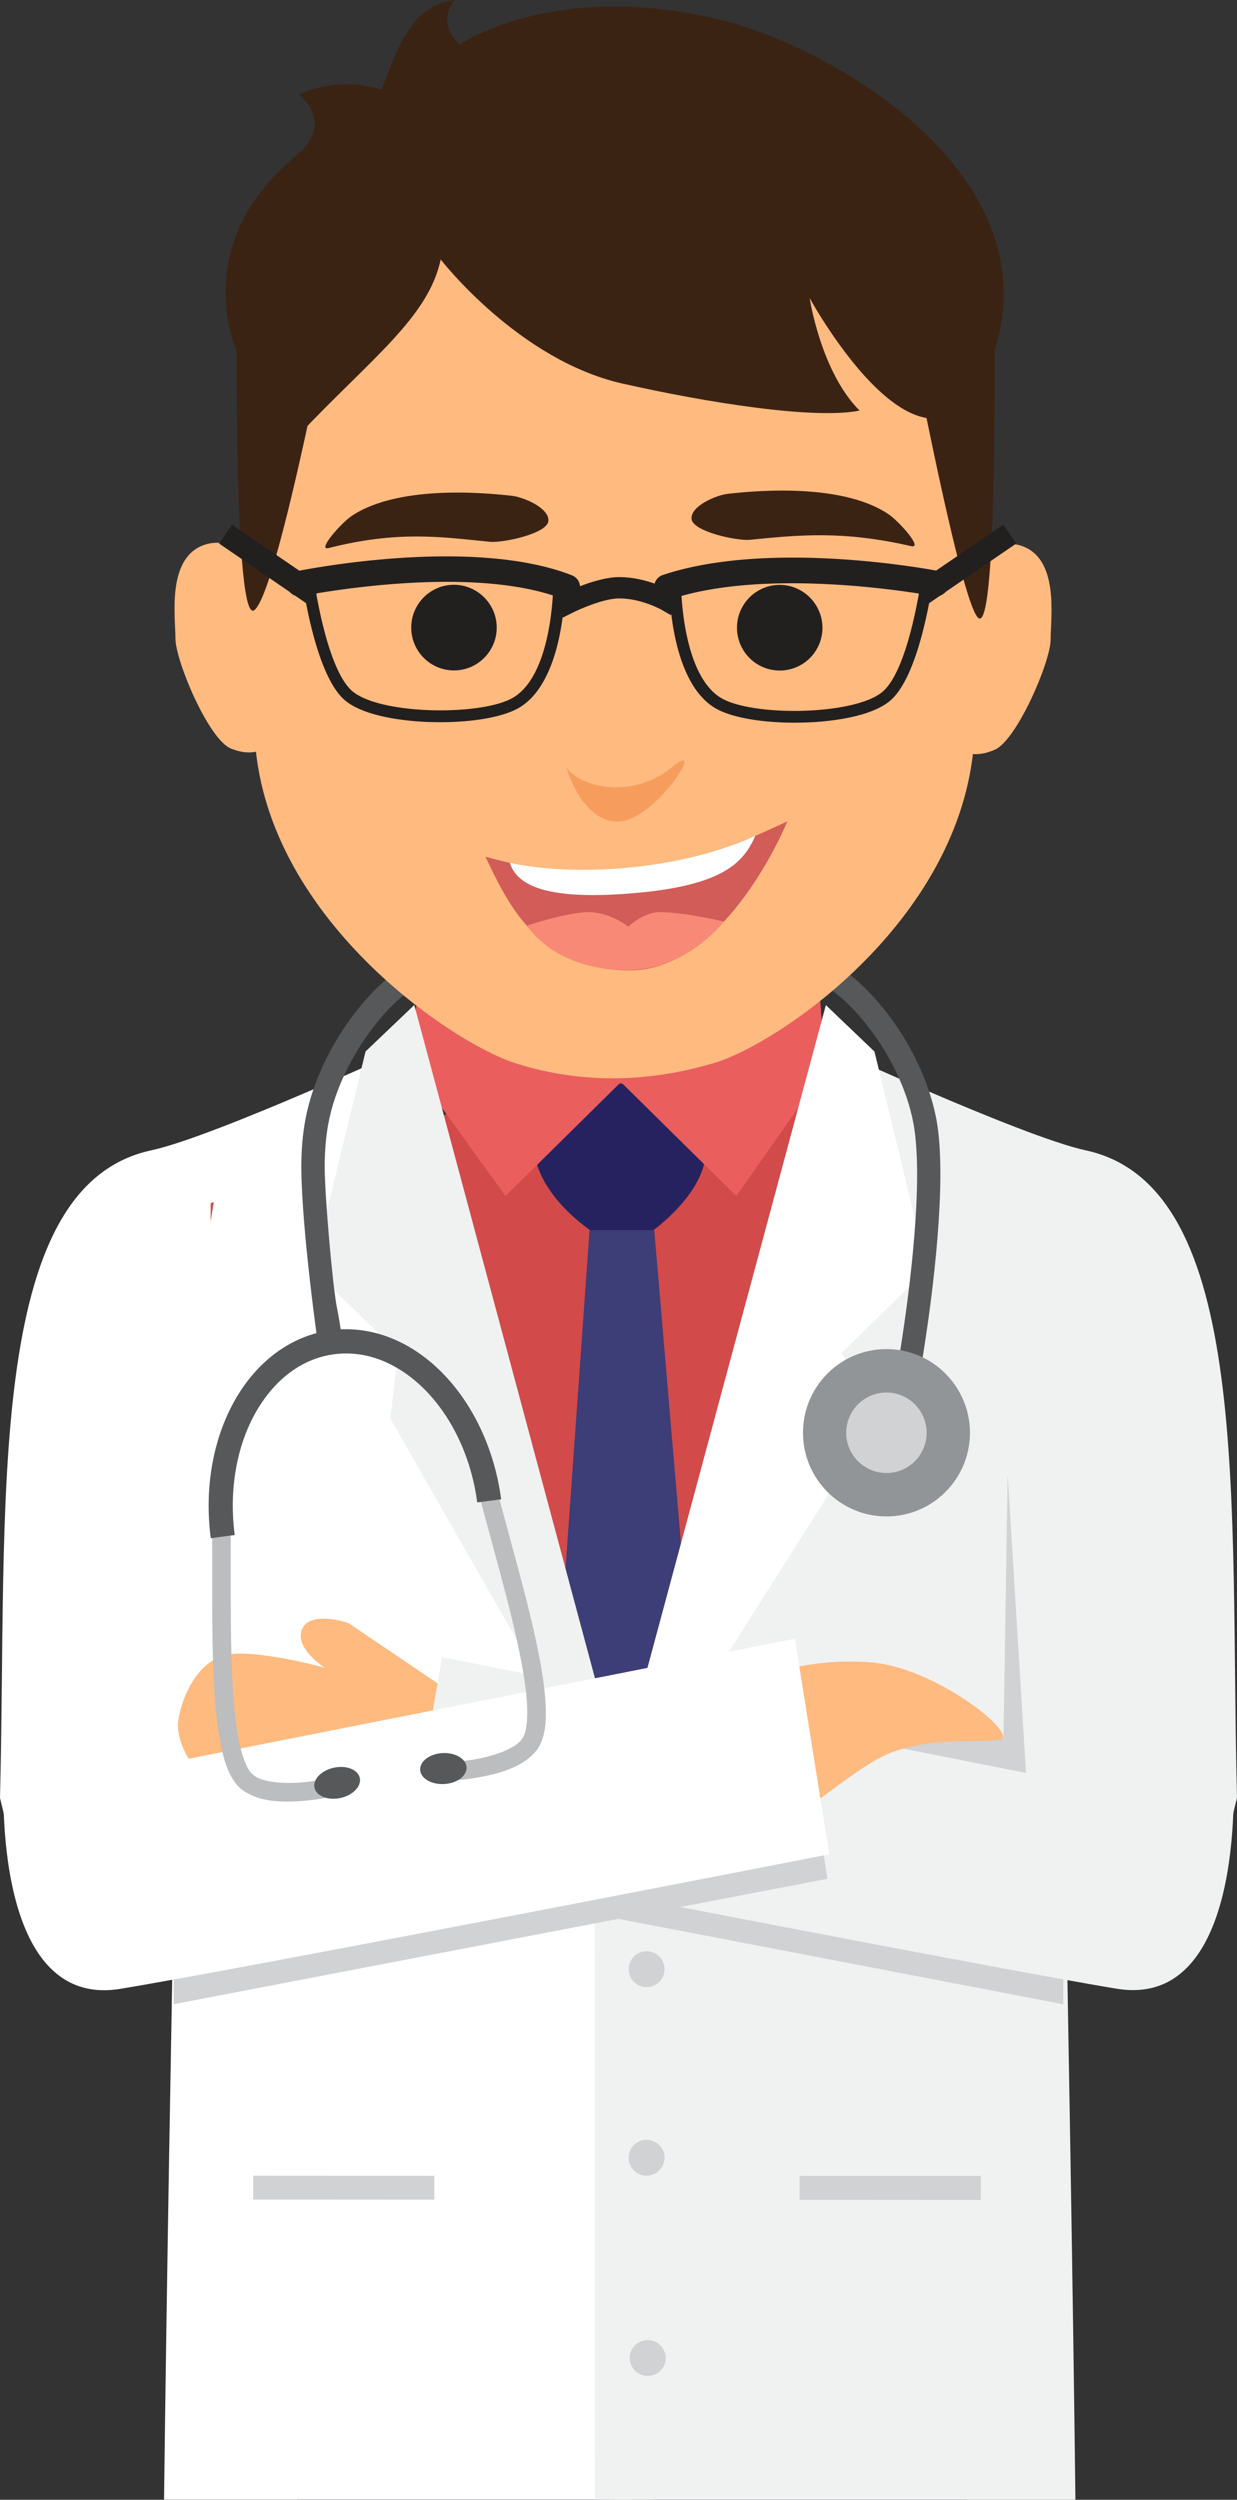 <?xml version="1.0" encoding="UTF-8"?> <svg xmlns="http://www.w3.org/2000/svg" width="309" height="624" fill="none"><rect width="100%" height="100%" fill="#333333" stroke="none"/> <g clip-path="url(#clip0)"> <path d="M64.682 473.625l-5.398.235c2.758 1.557 5.398-.235 5.398-.235zm-26.9-186.477C-4.107 296.166 1.877 375.628 0 448.803l6.6 27.407 52.683-2.35c-3.725-2.144-7.597-10.487-5.221-37.983 4.077-47.794 2.904-66.888 2.904-66.888l47.755-108.838s-50.982 23.589-66.94 26.997z" fill="#fff"></path> <path d="M50.337 443.486l5.779-1.38-1.144-74.027-4.635 75.407z" fill="#E6E6E7"></path> <path d="M74.508 593.098l-.205 30.903h77.91l1.056-33.224-78.76 2.321zm88.03-.001l.968 30.903h77.969l-.176-28.583-78.761-2.32z" fill="#343444"></path> <path d="M257.754 473.713l-1.877-.118c0 .03 1.056 1.939 1.877.118zm13.435-186.565c-15.957-3.437-66.939-27.026-66.939-27.026l47.784 108.837s1.115 19.095 5.222 66.889c2.317 26.937 1.584 35.486.499 37.836l44.645 2.467 6.6-27.407c-1.877-73.116 4.078-152.578-37.811-161.596z" fill="#F0F1F1"></path> <path d="M122.351 274.076l-69.726 26.262-.088 252.426 203.634.058.117-252.426-65.824-35.397-68.113 9.077z" fill="#D34A4A"></path> <path d="M147.43 304.802l-10.677 150.14 19.389 33.988 20.035-32.49-12.936-151.638H147.43z" fill="#3D3D77"></path> <path d="M155.115 270.492s-15.811.323-19.653 7.432c-8.507 15.687 11.968 29.141 11.968 29.141h15.81s16.955-12.191 12.144-23.971c-3.872-9.547-20.269-12.602-20.269-12.602z" fill="#262260"></path> <path d="M101.817 264.705l24.465 33.841 29.714-29.317-49.691-32.46-4.488 27.936z" fill="#EA5E5E"></path> <path d="M154.208 269.229l29.715 29.317 22.235-31.579-2.23-30.14-49.72 32.402z" fill="#EA5E5E"></path> <path d="M106.304 262.472l-50.512 22.825-9.885 61.072S42.21 520.597 40.979 623.97h116.835l3.315-158.599-54.825-202.899z" fill="#fff"></path> <path d="M91.314 262.472l-13.17 54.287 21.296 20.915-1.936 16.421L161.099 465.4l-57.611-214.531-12.174 11.603z" fill="#F0F1F1"></path> <path d="M63.244 549.063l45.262.029v-5.963l-45.262-.029v5.963z" fill="#D0D2D3"></path> <path d="M253.97 285.356l-50.513-22.855L148.516 465.4l.088 158.6h120.033c-1.203-103.403-4.811-277.543-4.811-277.543l-9.856-61.101z" fill="#F0F1F1"></path> <path d="M218.447 262.501l-12.144-11.603L148.516 465.4l70.4-111.276-8.653-16.421 21.325-20.915-13.141-54.287z" fill="#fff"></path> <path d="M161.54 487.08c-2.464 0-4.488 1.998-4.488 4.465 0 2.468 2.024 4.495 4.458 4.495 2.464 0 4.489-1.998 4.489-4.465 0-2.497-1.995-4.495-4.459-4.495zm-.029 47.06c-2.464-.029-4.458 1.998-4.488 4.465a4.492 4.492 0 0 0 4.488 4.495c2.464 0 4.459-1.998 4.489-4.495 0-2.467-2.025-4.465-4.489-4.465zm.293 49.997c-2.464 0-4.488 1.997-4.488 4.465a4.49 4.49 0 0 0 4.488 4.494c2.464 0 4.489-1.997 4.489-4.465-.03-2.497-2.025-4.494-4.489-4.494zm37.927-35.015l45.262.029.029-5.993h-45.291v5.964zm-97.415-80.138l163.271 31.314v-13.924l-160.953-32.46-2.318 15.07zm70.253-47.206l1.35 16.568 81.547 10.604-.381-14.629-82.516-12.543z" fill="#D0D2D3"></path> <path d="M250.538 442.106l5.808 1.38-4.635-75.407-1.173 74.027z" fill="#D0D2D3"></path> <path d="M75.475 406.618c-2.112 4.73 5.632 9.665 5.632 9.665s-18.568-5.052-25.256-3.026c-6.688 1.998-10.414 10.311-11.323 16.128-.91 5.845 4.957 16.656 15.136 20.269 10.208 3.642 41.302 8.166 44.264 4.553 2.963-3.613 7.95-32.254 7.95-32.254L87.032 405.15c-.03 0-9.445-3.261-11.557 1.468z" fill="#FFBA7F"></path> <path d="M265.85 444.455l-155.41-30.786-8.594 49.175s143.676 28.083 177.057 33.577c33.353 5.522 29.099-55.55 29.099-55.55l-42.152 3.584z" fill="#F0F1F1"></path> <path d="M43.384 486.374v13.924l163.3-31.314-2.317-15.07-160.983 32.46z" fill="#D0D2D3"></path> <path d="M217.185 414.933c-18.157-1.234-28.747 4.788-28.747 4.788s5.017 28.671 7.95 32.254c2.963 3.614 16.603-11.074 26.811-14.717 10.208-3.642 20.093-2.174 26.371-2.937 5.866-.705-15.753-18.301-32.385-19.388z" fill="#FFBA7F"></path> <path d="M43.148 439.813L1.025 440.9s-4.282 61.072 29.1 55.55c33.352-5.523 177.027-33.577 177.027-33.577l-8.594-53.816-155.41 30.756z" fill="#fff"></path> <path d="M78.203 444.603c-5.603.852-12.614.617-15.049-1.645-1.584-1.146-3.373-5.993-4.165-12.632-1.79-13.219-1.203-33.283-1.379-49.087l-4.634.059c.176 15.687-.44 35.78 1.408 49.645 1.026 6.992 2.288 12.456 5.749 15.569 4.987 3.966 12.613 3.437 18.656 2.703 4.899-.676 8.742-1.733 8.8-1.763l-1.232-4.465c.059.03-3.579 1.028-8.154 1.616z" fill="#BBBDBF"></path> <path d="M83.424 441.254c-3.139.675-5.31 2.908-4.87 4.993.44 2.086 3.345 3.232 6.454 2.586 3.11-.676 5.31-2.909 4.87-4.994-.44-2.086-3.315-3.261-6.454-2.585z" fill="#57585A"></path> <path d="M124.111 371.75l-4.488 1.176c3.989 15.304 9.797 34.487 11.557 47.735.968 6.61.528 11.721-.704 13.278-1.73 2.82-8.448 4.906-14.08 5.552-4.576.617-8.301.587-8.331.587v4.642c.059 0 4.048 0 8.947-.646 6.014-.911 13.523-2.38 17.307-7.521 2.523-3.907 2.317-9.517 1.467-16.509-1.878-13.865-7.744-33.106-11.675-48.294z" fill="#BBBDBF"></path> <path d="M110.529 437.611c-3.198.176-5.691 2.056-5.574 4.201.117 2.115 2.816 3.701 6.014 3.525 3.197-.176 5.69-2.056 5.573-4.201-.147-2.115-2.816-3.701-6.013-3.525zM82.661 332.034c-20.71 2.967-33.352 26.527-30.008 51.937l5.984-.793c-1.525-11.545.616-22.444 5.222-30.581 4.634-8.166 11.498-13.483 19.595-14.541 8.066-1.087 16.104 2.233 22.704 8.872 6.57 6.639 11.528 16.568 13.053 28.112l5.984-.793c-3.403-25.41-21.795-44.798-42.534-42.213z" fill="#57585A"></path> <path d="M88.589 252.925c-5.573 7.285-10.413 16.597-12.29 26.468-.734 3.907-1.028 7.902-1.028 11.809.03 15.657 4.283 45.385 4.342 45.561l5.808-1.703c0-.03-.147-3.29-1.232-8.519-1.085-5.259-3.08-28.054-3.08-35.31 0-3.613.264-7.285.91-10.752 1.613-8.695 6.071-17.331 11.175-24 5.046-6.668 11.03-11.25 14.491-12.014l-1.408-5.611c-5.867 1.557-12.056 6.815-17.688 14.071zm133.027.001c-5.662-7.256-11.822-12.544-17.659-14.101l-1.408 5.64c3.432.764 9.416 5.347 14.461 12.015 5.134 6.639 9.563 15.305 11.176 24 .616 3.408.91 7.843.91 12.661 0 19.447-4.43 45.209-4.43 45.239l5.72.998c0-.088 4.488-25.997 4.518-46.237 0-5.053-.264-9.753-.998-13.748-1.877-9.841-6.688-19.182-12.29-26.467z" fill="#57585A"></path> <path d="M221.44 336.764c-11.528 0-20.856 9.342-20.856 20.886 0 11.516 9.328 20.886 20.856 20.886 11.499 0 20.856-9.341 20.856-20.886-.029-11.544-9.357-20.886-20.856-20.886z" fill="#929597"></path> <path d="M221.44 347.604c-5.544 0-10.061 4.494-10.061 10.046s4.517 10.047 10.061 10.047 10.032-4.495 10.032-10.047c0-5.552-4.517-10.046-10.032-10.046z" fill="#D0D2D3"></path> <path d="M51.508 135.863c-9.973 2.908-7.685 17.919-7.685 23.501 0 5.581 8.33 25.38 13.934 27.525 14.168 5.522 14.197-15.188 14.197-15.188v-24.088c0 .03-10.472-14.629-20.446-11.75zm203.253.265c-9.973-2.909-20.446 11.721-20.446 11.721v24.088s-.029 21.326 14.169 15.216c5.514-2.379 13.962-21.943 13.962-27.525 0-5.611 2.288-20.592-7.685-23.5z" fill="#FFBA7F"></path> <path d="M178.376 30.346h-49.603c-35.992-.03-65.18 38.07-65.208 85.101l-.03 64.774c-.03 47.03 48.929 79.99 65.15 85.16 17.072 5.435 33.792 4.671 49.603 0 17.043-5.052 65.179-38.1 65.209-85.101l.029-64.774c0-47.03-29.158-85.16-65.15-85.16z" fill="#FFBA7F"></path> <path d="M63.564 152.284c6.659-5.376 23.29-95.942 24.112-100.73l-28.424 9.077s-1.496 96.323 4.312 91.653zm158.754-95.03s16.838 92.592 22.059 96.999c5.222 4.406 3.931-82.81 3.931-82.81l-25.99-14.19z" fill="#3B2314"></path> <path d="M113.402 145.969c-5.896 0-10.677 4.788-10.677 10.693 0 5.904 4.781 10.692 10.677 10.692s10.677-4.788 10.677-10.692c0-5.876-4.781-10.664-10.677-10.693zm81.372.029c-5.896 0-10.677 4.788-10.677 10.693 0 5.904 4.781 10.693 10.677 10.693s10.678-4.789 10.678-10.693c-.03-5.875-4.811-10.693-10.678-10.693z" fill="#221F1F"></path> <path d="M221.878 128.314c-12.438-8.343-36.169-5.435-39.806-5.082-3.168.293-9.651 3.143-9.328 6.315.323 3.173 11.44 5.523 14.608 5.2 12.056-1.204 23.232-2.35 40.246 1.586 3.139.705-3.051-6.257-5.72-8.019zm-94.22-4.582c-3.608-.353-27.368-3.261-39.805 5.052-2.64 1.763-8.83 8.813-5.75 8.02 17.337-4.407 28.19-2.762 40.246-1.557 3.168.323 14.315-1.998 14.638-5.17.322-3.202-6.131-6.022-9.329-6.345z" fill="#3B2314"></path> <path d="M121.264 213.856c5.192 10.81 12.848 28.406 36.051 28.377 24.317-.03 39.365-37.219 39.365-37.219-30.683 14.57-48.165 16.303-75.416 8.842z" fill="#D15C58"></path> <path d="M127.365 215.384c1.936 6.374 10.912 9.018 29.011 7.726 23.995-1.734 29.334-7.638 32.296-14.483-19.33 8.901-45.731 10.164-61.307 6.757z" fill="#fff"></path> <path d="M156.962 231.305s-4.546-3.613-9.914-3.613c-5.368 0-15.459 3.378-15.459 3.378 4.635 6.404 13.141 11.046 25.021 11.075 15.049.088 24.201-12.103 24.201-12.103s-9.387-2.291-15.929-2.35c-4.165-.029-7.92 3.613-7.92 3.613z" fill="#F88976"></path> <path d="M167.786 191.559c-9.299 7.755-22.47 5.405-26.312 0 0 0 3.872 13.924 13.17 13.513 9.27-.47 22.441-21.268 13.142-13.513z" fill="#F69D5E"></path> <path d="M178.934 4.67c-41.214-9.517-64.065 6.434-64.065 6.434S108.826 6.257 113.49 0c-11.41 1.557-14.549 13.337-18.186 22.384C83.893 18.742 74.71 23.59 74.71 23.59s9.182 7.109-.704 15.246C46.317 61.718 59.458 88.42 59.458 88.42s10.208 25.41 15.048 20.299c18.187-19.241 32.472-29.405 35.582-43.946 0 0 19.331 25.057 45.349 30.962 21.473 4.847 48.049 9.018 59.284 6.756-9.71-9.723-12.467-28.083-12.467-28.083s30.829 56.578 45.702 14.57c15.81-44.592-39.542-77.464-69.022-84.308z" fill="#3B2314"></path> <path d="M110.03 180.28c-1.115 0-2.23-.03-3.374-.059-4.634-.206-15.957-1.146-20.885-5.758-7.275-6.815-10.267-29.375-10.384-30.345l2.904-.382c.03.235 2.962 22.502 9.475 28.583 6.394 5.963 31.24 6.492 39.834 2.144 10.443-5.287 10.59-28.053 10.59-28.259h2.933c0 .999-.146 24.793-12.203 30.874-4.018 2.027-11.058 3.202-18.89 3.202z" fill="#221F1F"></path> <path d="M141.741 149.729c-.382 0-.763-.058-1.144-.205-23.321-9.136-64.798-.823-65.209-.735-1.701.353-3.373-.763-3.725-2.467-.352-1.704.762-3.378 2.464-3.731 1.76-.352 43.707-8.783 68.758 1.028a3.179 3.179 0 0 1 1.789 4.113c-.469 1.234-1.672 1.997-2.933 1.997z" fill="#221F1F"></path> <path d="M57.962 130.955l-3.229 4.728 22.396 15.339 3.23-4.728-22.397-15.339zm140.422 49.442c-7.862 0-14.902-1.175-18.95-3.202-12.085-6.11-12.232-29.992-12.232-30.991h2.934c0 .235.146 23.06 10.618 28.377 8.624 4.377 33.587 3.848 39.982-2.145 6.541-6.11 9.475-28.465 9.504-28.67l2.904.382c-.117.969-3.109 23.618-10.413 30.433-4.928 4.612-16.31 5.581-20.974 5.757-1.115.03-2.259.059-3.373.059z" fill="#221F1F"></path> <path d="M166.586 149.729c-1.32 0-2.552-.852-3.021-2.174a3.188 3.188 0 0 1 1.994-4.024c26.87-8.96 67.145-1.322 68.846-.999 1.731.323 2.846 1.997 2.523 3.73-.323 1.734-1.995 2.85-3.725 2.527-.411-.088-40.363-7.638-65.649.793-.293.117-.645.147-.968.147z" fill="#221F1F"></path> <path d="M250.61 130.961l-22.404 15.329 3.227 4.729 22.404-15.328-3.227-4.73zm-110.013 23.203l-2.406-4.7 2.347-1.204c.323-.176 8.272-4.201 14.139-4.201 7.011 0 12.995 3.437 13.229 3.584l2.288 1.322-2.64 4.582-2.288-1.322c-.058-.029-5.045-2.849-10.589-2.849-3.784 0-9.768 2.614-11.734 3.613l-2.346 1.175z" fill="#221F1F"></path> </g> <defs> <clipPath id="clip0"> <path fill="#fff" d="M0 0h309v624H0z"></path> </clipPath> </defs> </svg> 
